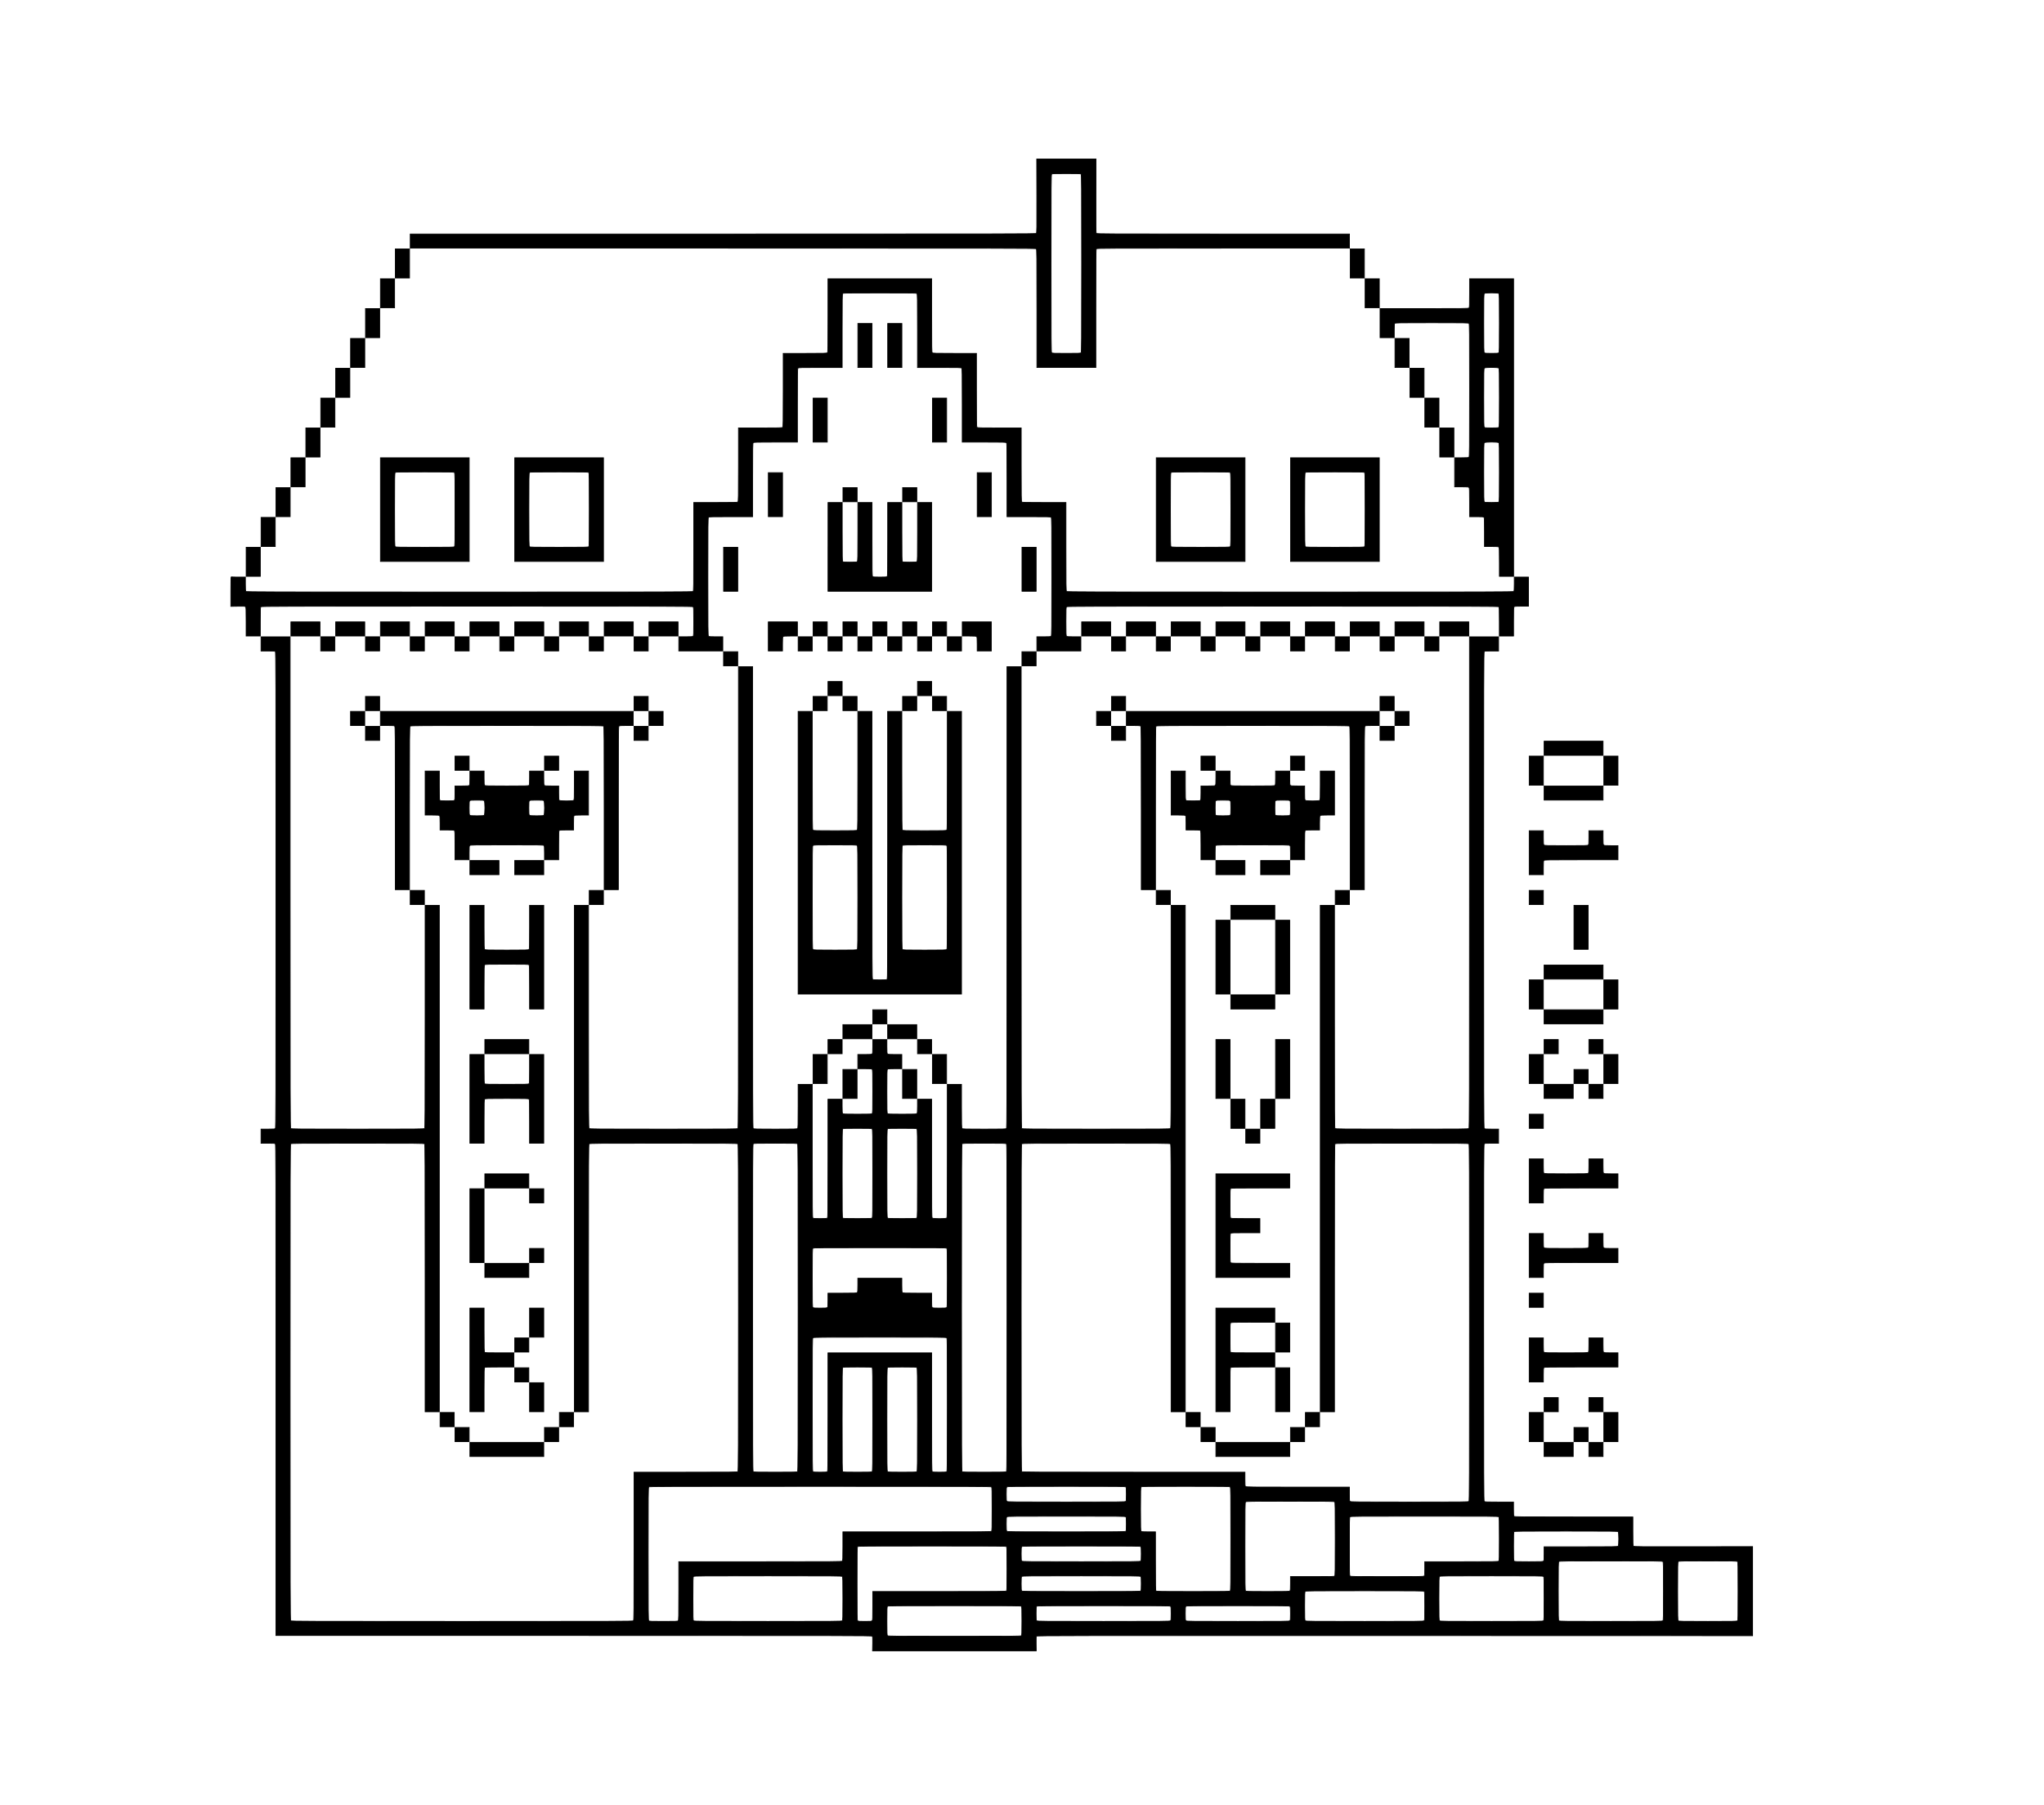 <?xml version="1.0" encoding="UTF-8" standalone="no"?>
<!-- Created with Inkscape (http://www.inkscape.org/) -->

<svg
   xmlns:dc="http://purl.org/dc/elements/1.1/"
   xmlns:cc="http://creativecommons.org/ns#"
   xmlns:rdf="http://www.w3.org/1999/02/22-rdf-syntax-ns#"
   xmlns:svg="http://www.w3.org/2000/svg"
   xmlns="http://www.w3.org/2000/svg"
   xmlns:sodipodi="http://sodipodi.sourceforge.net/DTD/sodipodi-0.dtd"
   xmlns:inkscape="http://www.inkscape.org/namespaces/inkscape"
   id="svg2"
   version="1.1"
   inkscape:version="0.48.4 r9939"
   width="5480"
   height="4840"
   sodipodi:docname="hackover-tshirt.svg">
  <defs
     id="defs6" />
  <sodipodi:namedview
     pagecolor="#ffffff"
     bordercolor="#666666"
     borderopacity="1"
     objecttolerance="10"
     gridtolerance="10"
     guidetolerance="10"
     inkscape:pageopacity="0"
     inkscape:pageshadow="2"
     inkscape:window-width="1920"
     inkscape:window-height="1021"
     id="namedview4"
     showgrid="false"
     inkscape:zoom="0.13791504"
     inkscape:cx="1735.5544"
     inkscape:cy="1991.1889"
     inkscape:window-x="0"
     inkscape:window-y="27"
     inkscape:window-maximized="1"
     inkscape:current-layer="svg2" />
  <g
     id="g3047"
     transform="translate(-1083.013,1.813)"
     style="fill:#000000;fill-opacity:1;stroke:#000000;stroke-opacity:1;stroke-width:2;stroke-miterlimit:4;stroke-dasharray:none">
    <path
       style="fill:#000000;fill-opacity:1;stroke:#000000;stroke-opacity:1;stroke-width:2;stroke-miterlimit:4;stroke-dasharray:none"
       d="m 3422.628,4405.851 c 0.269,-16.383 0.094,-19.085 -1.321,-20.501 -1.505,-1.505 -63.233,-1.631 -800.059,-1.631 l -798.429,0 0,-658.429 c 0,-597.238 -0.146,-658.575 -1.571,-660 -1.315,-1.315 -4.58,-1.571 -20,-1.571 l -18.429,0 0,-19 0,-19 18.429,0 c 15.42,0 18.685,-0.257 20,-1.571 1.425,-1.425 1.571,-60.892 1.571,-639.429 0,-578.537 -0.146,-638.003 -1.571,-639.429 -1.315,-1.315 -4.58,-1.571 -20,-1.571 l -18.429,0 0,-19 0,-19 39,0 39,0 0,658.429 c 0,597.238 0.146,658.575 1.571,660 1.417,1.417 19.074,1.571 179.429,1.571 160.355,0 178.012,-0.155 179.429,-1.571 1.422,-1.422 1.571,-30.035 1.571,-300 l 0,-298.429 19,0 19,0 0,679 0,679 -19,0 -19,0 0,-358.429 c 0,-324.511 -0.149,-358.577 -1.571,-360 -1.417,-1.417 -19.074,-1.571 -179.429,-1.571 -160.355,0 -178.012,0.155 -179.429,1.571 -1.425,1.425 -1.571,60.892 -1.571,639.429 0,578.537 0.146,638.003 1.571,639.429 1.424,1.424 44.528,1.571 459.428,1.571 414.9,0 458.005,-0.147 459.429,-1.571 1.418,-1.418 1.571,-20.944 1.571,-200 l 0,-198.429 138.429,0 c 124.511,0 138.587,-0.158 140,-1.571 1.424,-1.424 1.571,-42.71 1.571,-439.429 0,-396.719 -0.148,-438.005 -1.571,-439.429 -1.418,-1.418 -20.892,-1.571 -199.429,-1.571 -178.537,0 -198.011,0.153 -199.429,1.571 -1.423,1.423 -1.571,35.489 -1.571,360 l 0,358.429 -19,0 -19,0 0,-679 0,-679 19,0 19,0 0,298.429 c 0,269.965 0.15,298.578 1.571,300 1.418,1.418 20.892,1.571 199.429,1.571 178.537,0 198.011,-0.153 199.429,-1.571 1.425,-1.425 1.571,-59.126 1.571,-620 l 0,-618.429 19,0 19,0 0,618.429 c 0,560.874 0.146,618.575 1.571,620 1.392,1.392 8.165,1.571 59.429,1.571 51.264,0 58.036,-0.179 59.429,-1.571 1.393,-1.393 1.571,-8.216 1.571,-60 l 0,-58.429 19,0 19,0 0,178.429 c 0,160.874 0.155,178.583 1.571,180 1.311,1.311 4.528,1.571 19.429,1.571 14.9,0 18.117,-0.26 19.429,-1.571 1.415,-1.415 1.571,-17.307 1.571,-160 l 0,-158.429 19,0 19,0 0,18.429 c 0,15.42 0.257,18.685 1.571,20 1.373,1.373 6.346,1.571 39.429,1.571 33.082,0 38.055,-0.198 39.429,-1.571 1.392,-1.392 1.571,-8.165 1.571,-59.429 0,-51.264 -0.179,-58.036 -1.571,-59.429 -1.315,-1.315 -4.58,-1.571 -20,-1.571 l -18.429,0 0,-19 0,-19 18.429,0 c 15.42,0 18.685,-0.257 20,-1.571 1.315,-1.315 1.571,-4.58 1.571,-20 l 0,-18.429 19,0 19,0 0,18.429 c 0,15.42 0.257,18.685 1.571,20 1.315,1.315 4.58,1.571 20,1.571 l 18.429,0 0,19 0,19 -18.429,0 c -15.42,0 -18.685,0.257 -20,1.571 -1.392,1.392 -1.571,8.165 -1.571,59.429 0,51.264 0.179,58.036 1.571,59.429 1.373,1.373 6.346,1.571 39.429,1.571 33.082,0 38.055,-0.198 39.429,-1.571 1.315,-1.315 1.571,-4.58 1.571,-20 l 0,-18.429 19,0 19,0 0,158.429 c 0,142.693 0.156,158.585 1.571,160 2.333,2.333 36.524,2.333 38.857,0 1.417,-1.417 1.571,-19.126 1.571,-180 l 0,-178.429 19,0 19,0 0,58.429 c 0,51.783 0.179,58.607 1.571,60 1.392,1.392 8.165,1.571 59.429,1.571 51.264,0 58.036,-0.179 59.429,-1.571 1.425,-1.425 1.571,-59.126 1.571,-620 l 0,-618.429 19,0 19,0 0,618.429 c 0,560.874 0.146,618.575 1.571,620 1.418,1.418 20.892,1.571 199.429,1.571 178.537,0 198.011,-0.153 199.429,-1.571 1.421,-1.422 1.571,-30.035 1.571,-300 l 0,-298.429 19,0 19,0 0,679 0,679 -19,0 -19,0 0,-358.429 c 0,-324.511 -0.149,-358.577 -1.571,-360 -1.418,-1.418 -20.892,-1.571 -199.429,-1.571 -178.537,0 -198.011,0.153 -199.429,1.571 -1.424,1.424 -1.571,42.71 -1.571,439.429 0,396.719 0.148,438.005 1.571,439.429 1.422,1.421 30.035,1.571 300,1.571 l 298.429,0 0,18.429 c 0,15.42 0.257,18.685 1.571,20 1.413,1.413 15.489,1.571 140,1.571 l 138.429,0 0,18.429 c 0,15.42 0.257,18.685 1.571,20 1.415,1.415 17.255,1.571 159.429,1.571 142.173,0 158.013,-0.156 159.429,-1.571 1.424,-1.424 1.571,-46.346 1.571,-479.429 0,-433.082 -0.147,-478.004 -1.571,-479.429 -1.417,-1.417 -19.074,-1.571 -179.429,-1.571 -160.355,0 -178.012,0.155 -179.429,1.571 -1.423,1.423 -1.571,35.489 -1.571,360 l 0,358.429 -19,0 -19,0 0,-679 0,-679 19,0 19,0 0,298.429 c 0,269.965 0.15,298.578 1.571,300 1.417,1.417 19.074,1.571 179.429,1.571 160.355,0 178.012,-0.155 179.429,-1.571 1.425,-1.425 1.571,-62.762 1.571,-660 l 0,-658.429 39,0 39,0 0,19 0,19 -18.429,0 c -15.42,0 -18.685,0.257 -20,1.571 -1.425,1.425 -1.571,60.892 -1.571,639.429 0,578.537 0.146,638.003 1.571,639.429 1.315,1.315 4.58,1.571 20,1.571 l 18.429,0 0,19 0,19 -18.429,0 c -15.42,0 -18.685,0.257 -20,1.571 -1.424,1.424 -1.571,46.346 -1.571,479.429 0,433.082 0.147,478.004 1.571,479.429 1.374,1.374 6.398,1.571 40,1.571 l 38.429,0 0,18.429 c 0,15.42 0.257,18.685 1.571,20 1.415,1.415 17.307,1.571 160,1.571 l 158.429,0 0,38.429 c 0,33.696 0.195,38.623 1.581,40.009 1.43,1.43 16.752,1.556 160.5,1.321 l 158.919,-0.259 -1e-4,119.5 0,119.5 -958.927,-0.252 c -885.789,-0.232 -959.052,-0.127 -960.559,1.381 -1.418,1.418 -1.592,4.113 -1.323,20.503 l 0.309,18.87 -219.5,0 -219.5,0 0.309,-18.87 z m 398.619,-21.703 c 1.373,-1.373 1.571,-6.346 1.571,-39.429 0,-33.082 -0.198,-38.055 -1.571,-39.429 -1.417,-1.417 -19.074,-1.571 -179.429,-1.571 -160.355,0 -178.012,0.155 -179.429,1.571 -1.373,1.373 -1.571,6.346 -1.571,39.429 0,33.082 0.198,38.055 1.571,39.429 1.417,1.417 19.074,1.571 179.429,1.571 160.355,0 178.012,-0.155 179.429,-1.571 z m -920,-40 c 1.402,-1.402 1.571,-10.035 1.571,-80 l 0,-78.429 218.429,0 c 197.238,0 218.581,-0.152 220,-1.571 1.374,-1.374 1.571,-6.398 1.571,-40 l 0,-38.429 198.429,0 c 179.056,0 198.582,-0.153 200,-1.571 1.392,-1.392 1.571,-8.165 1.571,-59.429 0,-51.264 -0.179,-58.036 -1.571,-59.429 -1.424,-1.424 -44.528,-1.571 -459.429,-1.571 -414.9,0 -458.005,0.147 -459.429,1.571 -1.417,1.417 -1.571,19.074 -1.571,179.429 0,160.355 0.155,178.012 1.571,179.429 1.373,1.373 6.346,1.571 39.429,1.571 33.082,0 38.055,-0.198 39.429,-1.571 z m 440,0 c 1.392,-1.392 1.571,-8.165 1.571,-59.429 0,-51.264 -0.179,-58.036 -1.571,-59.429 -1.418,-1.418 -20.892,-1.571 -199.429,-1.571 -178.537,0 -198.011,0.153 -199.429,1.571 -1.392,1.392 -1.571,8.165 -1.571,59.429 0,51.264 0.179,58.036 1.571,59.429 1.418,1.418 20.892,1.571 199.429,1.571 178.537,0 198.011,-0.153 199.429,-1.571 z m 80,0 c 1.374,-1.374 1.571,-6.398 1.571,-40 l 0,-38.429 178.429,0 c 160.874,0 178.583,-0.155 180,-1.571 1.392,-1.392 1.571,-8.165 1.571,-59.429 0,-51.264 -0.179,-58.036 -1.571,-59.429 -1.418,-1.418 -20.892,-1.571 -199.429,-1.571 -178.537,0 -198.011,0.153 -199.429,1.571 -1.407,1.407 -1.571,11.801 -1.571,99.429 0,87.628 0.164,98.021 1.571,99.429 1.311,1.311 4.528,1.571 19.429,1.571 14.9,0 18.117,-0.26 19.429,-1.571 z m 800,0 c 1.311,-1.311 1.571,-4.528 1.571,-19.429 0,-14.9 -0.26,-18.117 -1.571,-19.429 -1.417,-1.417 -19.074,-1.571 -179.429,-1.571 -160.355,0 -178.012,0.155 -179.429,1.571 -1.311,1.311 -1.571,4.528 -1.571,19.429 0,14.9 0.26,18.117 1.571,19.429 1.417,1.417 19.074,1.571 179.429,1.571 160.355,0 178.012,-0.155 179.429,-1.571 z m 320,0 c 1.311,-1.311 1.571,-4.528 1.571,-19.429 0,-14.9 -0.26,-18.117 -1.571,-19.429 -1.413,-1.413 -15.437,-1.571 -139.429,-1.571 -123.991,0 -138.015,0.158 -139.429,1.571 -1.311,1.311 -1.571,4.528 -1.571,19.429 0,14.9 0.26,18.117 1.571,19.429 1.413,1.413 15.437,1.571 139.429,1.571 123.991,0 138.015,-0.158 139.429,-1.571 z m 360,0 c 1.373,-1.373 1.571,-6.346 1.571,-39.429 0,-33.082 -0.198,-38.055 -1.571,-39.429 -1.415,-1.415 -17.255,-1.571 -159.429,-1.571 -142.173,0 -158.013,0.156 -159.429,1.571 -1.373,1.373 -1.571,6.346 -1.571,39.429 0,33.082 0.198,38.055 1.571,39.429 1.415,1.415 17.255,1.571 159.429,1.571 142.173,0 158.013,-0.156 159.429,-1.571 z m 320,0 c 1.392,-1.392 1.571,-8.165 1.571,-59.429 0,-51.264 -0.179,-58.036 -1.571,-59.429 -1.413,-1.413 -15.437,-1.571 -139.429,-1.571 -123.991,0 -138.015,0.158 -139.429,1.571 -1.392,1.392 -1.571,8.165 -1.571,59.429 0,51.264 0.179,58.036 1.571,59.429 1.413,1.413 15.437,1.571 139.429,1.571 123.991,0 138.015,-0.158 139.429,-1.571 z m 320,0 c 1.402,-1.402 1.571,-9.983 1.571,-79.429 0,-69.446 -0.17,-78.027 -1.571,-79.429 -1.413,-1.413 -15.437,-1.571 -139.429,-1.571 -123.991,0 -138.015,0.158 -139.429,1.571 -1.402,1.402 -1.571,9.983 -1.571,79.429 0,69.446 0.17,78.027 1.571,79.429 1.413,1.413 15.437,1.571 139.429,1.571 123.991,0 138.015,-0.158 139.429,-1.571 z m 200,0 c 1.402,-1.402 1.571,-9.983 1.571,-79.429 0,-69.446 -0.17,-78.027 -1.571,-79.429 -1.402,-1.402 -9.983,-1.571 -79.429,-1.571 -69.446,0 -78.027,0.17 -79.429,1.571 -1.402,1.402 -1.571,9.983 -1.571,79.429 0,69.446 0.17,78.027 1.571,79.429 1.402,1.402 9.983,1.571 79.429,1.571 69.446,0 78.027,-0.17 79.429,-1.571 z m -1600,-80 c 1.311,-1.311 1.571,-4.528 1.571,-19.429 0,-14.9 -0.26,-18.117 -1.571,-19.429 -1.415,-1.415 -17.255,-1.571 -159.429,-1.571 -142.173,0 -158.013,0.156 -159.429,1.571 -1.311,1.311 -1.571,4.528 -1.571,19.429 0,14.9 0.26,18.117 1.571,19.429 1.415,1.415 17.255,1.571 159.429,1.571 142.173,0 158.013,-0.156 159.429,-1.571 z m 240,0 c 1.413,-1.413 1.571,-15.437 1.571,-139.429 0,-123.991 -0.158,-138.015 -1.571,-139.429 -1.411,-1.411 -13.619,-1.571 -119.429,-1.571 -105.809,0 -118.018,0.161 -119.429,1.571 -1.392,1.392 -1.571,8.165 -1.571,59.429 0,51.264 0.179,58.036 1.571,59.429 1.315,1.315 4.58,1.571 20,1.571 l 18.429,0 0,78.429 c 0,69.965 0.17,78.598 1.571,80 1.407,1.407 11.801,1.571 99.429,1.571 87.628,0 98.021,-0.164 99.429,-1.571 z m 160,0 c 1.315,-1.315 1.571,-4.58 1.571,-20 l 0,-18.429 58.429,0 c 51.783,0 58.607,-0.179 60,-1.571 1.407,-1.407 1.571,-11.801 1.571,-99.429 0,-87.628 -0.164,-98.021 -1.571,-99.429 -1.411,-1.411 -13.619,-1.571 -119.429,-1.571 -105.809,0 -118.018,0.161 -119.429,1.571 -1.411,1.411 -1.571,13.619 -1.571,119.429 0,105.809 0.161,118.018 1.571,119.429 1.392,1.392 8.165,1.571 59.429,1.571 51.264,0 58.036,-0.179 59.429,-1.571 z m 360,-40 c 1.315,-1.315 1.571,-4.58 1.571,-20 l 0,-18.429 98.429,0 c 88.147,0 98.593,-0.164 100,-1.571 1.392,-1.392 1.571,-8.165 1.571,-59.429 0,-51.264 -0.179,-58.036 -1.571,-59.429 -1.418,-1.418 -20.892,-1.571 -199.429,-1.571 -178.537,0 -198.011,0.153 -199.429,1.571 -1.402,1.402 -1.571,9.983 -1.571,79.429 0,69.446 0.17,78.027 1.571,79.429 1.407,1.407 11.801,1.571 99.429,1.571 87.628,0 98.021,-0.164 99.429,-1.571 z m -760,-40 c 1.311,-1.311 1.571,-4.528 1.571,-19.429 0,-14.9 -0.26,-18.117 -1.571,-19.429 -1.415,-1.415 -17.255,-1.571 -159.429,-1.571 -142.173,0 -158.013,0.156 -159.429,1.571 -1.311,1.311 -1.571,4.528 -1.571,19.429 0,14.9 0.26,18.117 1.571,19.429 1.415,1.415 17.255,1.571 159.429,1.571 142.173,0 158.013,-0.156 159.429,-1.571 z m 1080,0 c 1.315,-1.315 1.571,-4.58 1.571,-20 l 0,-18.429 98.429,0 c 88.147,0 98.593,-0.164 100,-1.571 2.333,-2.333 2.333,-36.524 0,-38.857 -1.413,-1.413 -15.437,-1.571 -139.429,-1.571 -123.991,0 -138.015,0.158 -139.429,1.571 -1.373,1.373 -1.571,6.346 -1.571,39.429 0,33.082 0.198,38.055 1.571,39.429 1.373,1.373 6.346,1.571 39.429,1.571 33.082,0 38.055,-0.198 39.429,-1.571 z m -1120,-80 c 1.311,-1.311 1.571,-4.528 1.571,-19.429 0,-14.9 -0.26,-18.117 -1.571,-19.429 -1.415,-1.415 -17.255,-1.571 -159.429,-1.571 -142.173,0 -158.013,0.156 -159.429,1.571 -1.311,1.311 -1.571,4.528 -1.571,19.429 0,14.9 0.26,18.117 1.571,19.429 1.415,1.415 17.255,1.571 159.429,1.571 142.173,0 158.013,-0.156 159.429,-1.571 z m 0,-80 c 1.311,-1.311 1.571,-4.528 1.571,-19.429 0,-14.9 -0.26,-18.117 -1.571,-19.429 -1.415,-1.415 -17.255,-1.571 -159.429,-1.571 -142.173,0 -158.013,0.156 -159.429,1.571 -1.311,1.311 -1.571,4.528 -1.571,19.429 0,14.9 0.26,18.117 1.571,19.429 1.415,1.415 17.255,1.571 159.429,1.571 142.173,0 158.013,-0.156 159.429,-1.571 z m -880,-80 c 1.424,-1.424 1.571,-42.71 1.571,-439.429 0,-396.719 -0.148,-438.005 -1.571,-439.429 -1.392,-1.392 -8.165,-1.571 -59.429,-1.571 -51.264,0 -58.036,0.179 -59.429,1.571 -1.424,1.424 -1.571,42.71 -1.571,439.429 0,396.719 0.148,438.005 1.571,439.429 1.392,1.392 8.165,1.571 59.429,1.571 51.264,0 58.036,-0.179 59.429,-1.571 z m 80,0 c 1.415,-1.415 1.571,-17.307 1.571,-160 l 0,-158.429 139,0 139,0 0,158.429 c 0,142.693 0.156,158.585 1.571,160 1.311,1.311 4.528,1.571 19.429,1.571 14.9,0 18.117,-0.26 19.429,-1.571 1.417,-1.417 1.571,-19.074 1.571,-179.429 0,-160.355 -0.155,-178.012 -1.571,-179.429 -1.417,-1.417 -19.074,-1.571 -179.429,-1.571 -160.355,0 -178.012,0.155 -179.429,1.571 -1.417,1.417 -1.571,19.074 -1.571,179.429 0,160.355 0.155,178.012 1.571,179.429 1.311,1.311 4.528,1.571 19.429,1.571 14.9,0 18.117,-0.26 19.429,-1.571 z m 120,0 c 1.413,-1.413 1.571,-15.437 1.571,-139.429 0,-123.991 -0.158,-138.015 -1.571,-139.429 -1.373,-1.373 -6.346,-1.571 -39.429,-1.571 -33.082,0 -38.055,0.198 -39.429,1.571 -1.413,1.413 -1.571,15.437 -1.571,139.429 0,123.991 0.158,138.015 1.571,139.429 1.373,1.373 6.346,1.571 39.429,1.571 33.082,0 38.055,-0.198 39.429,-1.571 z m 120,0 c 1.413,-1.413 1.571,-15.437 1.571,-139.429 0,-123.991 -0.158,-138.015 -1.571,-139.429 -1.373,-1.373 -6.346,-1.571 -39.429,-1.571 -33.082,0 -38.055,0.198 -39.429,1.571 -1.413,1.413 -1.571,15.437 -1.571,139.429 0,123.991 0.158,138.015 1.571,139.429 1.373,1.373 6.346,1.571 39.429,1.571 33.082,0 38.055,-0.198 39.429,-1.571 z m 240,0 c 1.424,-1.424 1.571,-42.71 1.571,-439.429 0,-396.719 -0.148,-438.005 -1.571,-439.429 -1.392,-1.392 -8.165,-1.571 -59.429,-1.571 -51.264,0 -58.036,0.179 -59.429,1.571 -1.424,1.424 -1.571,42.71 -1.571,439.429 0,396.719 0.148,438.005 1.571,439.429 1.392,1.392 8.165,1.571 59.429,1.571 51.264,0 58.036,-0.179 59.429,-1.571 z m -480,-440 c 1.315,-1.315 1.571,-4.58 1.571,-20 l 0,-18.429 38.429,0 c 33.602,0 38.626,-0.197 40,-1.571 1.315,-1.315 1.571,-4.58 1.571,-20 l 0,-18.429 59,0 59,0 0,18.429 c 0,15.42 0.257,18.685 1.571,20 1.374,1.374 6.398,1.571 40,1.571 l 38.429,0 0,18.429 c 0,15.42 0.257,18.685 1.571,20 1.311,1.311 4.528,1.571 19.429,1.571 14.9,0 18.117,-0.26 19.429,-1.571 1.402,-1.402 1.571,-9.983 1.571,-79.429 0,-69.446 -0.17,-78.027 -1.571,-79.429 -1.417,-1.417 -19.074,-1.571 -179.429,-1.571 -160.355,0 -178.012,0.155 -179.429,1.571 -1.402,1.402 -1.571,9.983 -1.571,79.429 0,69.446 0.17,78.027 1.571,79.429 1.311,1.311 4.528,1.571 19.429,1.571 14.9,0 18.117,-0.26 19.429,-1.571 z m 120,-240 c 1.411,-1.411 1.571,-13.619 1.571,-119.429 0,-105.809 -0.161,-118.018 -1.571,-119.429 -1.373,-1.373 -6.346,-1.571 -39.429,-1.571 -33.082,0 -38.055,0.198 -39.429,1.571 -1.411,1.411 -1.571,13.619 -1.571,119.429 0,105.809 0.161,118.018 1.571,119.429 1.373,1.373 6.346,1.571 39.429,1.571 33.082,0 38.055,-0.198 39.429,-1.571 z m 120,0 c 1.411,-1.411 1.571,-13.619 1.571,-119.429 0,-105.809 -0.161,-118.018 -1.571,-119.429 -1.373,-1.373 -6.346,-1.571 -39.429,-1.571 -33.082,0 -38.055,0.198 -39.429,1.571 -1.411,1.411 -1.571,13.619 -1.571,119.429 0,105.809 0.161,118.018 1.571,119.429 1.373,1.373 6.346,1.571 39.429,1.571 33.082,0 38.055,-0.198 39.429,-1.571 z m -1198.429,620.571 0,-19 99,0 99,0 0,19 0,19 -99,0 -99,0 0,-19 z m 2000,0 0,-19 99,0 99,0 0,19 0,19 -99,0 -99,0 0,-19 z m 880,0 0,-19 39,0 39,0 0,19 0,19 -39,0 -39,0 0,-19 z m 120,0 0,-19 19,0 19,0 0,19 0,19 -19,0 -19,0 0,-19 z m -3040,-40 0,-19 19,0 19,0 0,19 0,19 -19,0 -19,0 0,-19 z m 240,0 0,-19 19,0 19,0 0,19 0,19 -19,0 -19,0 0,-19 z m 1760,0 0,-19 19,0 19,0 0,19 0,19 -19,0 -19,0 0,-19 z m 240,0 0,-19 19,0 19,0 0,19 0,19 -19,0 -19,0 0,-19 z m 640,-20 0,-39 19,0 19,0 0,39 0,39 -19,0 -19,0 0,-39 z m 120,20 0,-19 19,0 19,0 0,19 0,19 -19,0 -19,0 0,-19 z m 80,-20 0,-39 19,0 19,0 0,39 0,39 -19,0 -19,0 0,-39 z m -3120,-20 0,-19 19,0 19,0 0,19 0,19 -19,0 -19,0 0,-19 z m 320,0 0,-19 19,0 19,0 0,19 0,19 -19,0 -19,0 0,-19 z m 1680,0 0,-19 19,0 19,0 0,19 0,19 -19,0 -19,0 0,-19 z m 320,0 0,-19 19,0 19,0 0,19 0,19 -19,0 -19,0 0,-19 z m -2240,-160 0,-139 19,0 19,0 0,58.429 c 0,51.783 0.179,58.607 1.571,60 1.374,1.374 6.398,1.571 40,1.571 l 38.428,0 0,19 0,19 -38.428,0 c -33.602,0 -38.626,0.197 -40,1.571 -1.393,1.393 -1.571,8.216 -1.571,60 l 0,58.429 -19,0 -19,0 0,-139 z m 160,100 0,-39 19,0 19,0 0,39 0,39 -19,0 -19,0 0,-39 z m 1840,-100 0,-139 79,0 79,0 0,19 0,19 -58.429,0 c -51.783,0 -58.607,0.179 -60,1.571 -1.373,1.373 -1.571,6.346 -1.571,39.429 0,33.082 0.198,38.055 1.571,39.429 1.393,1.393 8.216,1.571 60,1.571 l 58.429,0 0,19 0,19 -58.429,0 c -51.783,0 -58.607,0.179 -60,1.571 -1.393,1.393 -1.571,8.216 -1.571,60 l 0,58.429 -19,0 -19,0 0,-139 z m 160,80 0,-59 19,0 19,0 0,59 0,59 -19,0 -19,0 0,-59 z m 720,40 0,-19 19,0 19,0 0,19 0,19 -19,0 -19,0 0,-19 z m 120,0 0,-19 19,0 19,0 0,19 0,19 -19,0 -19,0 0,-19 z m -2880,-80 0,-19 19,0 19,0 0,19 0,19 -19,0 -19,0 0,-19 z m 2720,-40 0,-59 19,0 19,0 0,18.429 c 0,15.42 0.257,18.685 1.571,20 1.392,1.392 8.165,1.571 59.429,1.571 51.264,0 58.036,-0.179 59.429,-1.571 1.315,-1.315 1.571,-4.58 1.571,-20 l 0,-18.429 19,0 19,0 0,18.429 c 0,15.42 0.257,18.685 1.571,20 1.315,1.315 4.58,1.571 20,1.571 l 18.429,0 0,19 0,19 -98.429,0 c -88.147,0 -98.593,0.164 -100,1.571 -1.315,1.315 -1.571,4.58 -1.571,20 l 0,18.429 -19,0 -19,0 0,-59 z m -2720,-40 0,-19 19,0 19,0 0,19 0,19 -19,0 -19,0 0,-19 z m 2040,-20 0,-39 19,0 19,0 0,39 0,39 -19,0 -19,0 0,-39 z m -2000,-40 0,-39 19,0 19,0 0,39 0,39 -19,0 -19,0 0,-39 z m 2680,-60 0,-19 19,0 19,0 0,19 0,19 -19,0 -19,0 0,-19 z m -2800,-80 0,-19 59,0 59,0 0,19 0,19 -59,0 -59,0 0,-19 z m 1960,-120 0,-139 99,0 99,0 0,19 0,19 -78.429,0 c -69.965,0 -78.598,0.17 -80,1.571 -1.373,1.373 -1.571,6.346 -1.571,39.429 0,33.082 0.198,38.055 1.571,39.429 1.374,1.374 6.398,1.571 40,1.571 l 38.429,0 0,19 0,19 -38.429,0 c -33.602,0 -38.626,0.197 -40,1.571 -1.373,1.373 -1.571,6.346 -1.571,39.429 0,33.082 0.198,38.055 1.571,39.429 1.402,1.402 10.035,1.571 80,1.571 l 78.429,0 0,19 0,19 -99,0 -99,0 0,-139 z m 840,80 0,-59 19,0 19,0 0,18.429 c 0,15.42 0.257,18.685 1.571,20 1.392,1.392 8.165,1.571 59.429,1.571 51.264,0 58.036,-0.179 59.429,-1.571 1.315,-1.315 1.571,-4.58 1.571,-20 l 0,-18.429 19,0 19,0 0,18.429 c 0,15.42 0.257,18.685 1.571,20 1.315,1.315 4.58,1.571 20,1.571 l 18.429,0 0,19 0,19 -98.429,0 c -88.147,0 -98.593,0.164 -100,1.571 -1.315,1.315 -1.571,4.58 -1.571,20 l 0,18.429 -19,0 -19,0 0,-59 z m -2840,-80 0,-99 19,0 19,0 0,99 0,99 -19,0 -19,0 0,-99 z m 160,80 0,-19 19,0 19,0 0,19 0,19 -19,0 -19,0 0,-19 z m 0,-160 0,-19 19,0 19,0 0,19 0,19 -19,0 -19,0 0,-19 z m 2680,-40 0,-59 19,0 19,0 0,18.429 c 0,15.42 0.257,18.685 1.571,20 1.392,1.392 8.165,1.571 59.429,1.571 51.264,0 58.036,-0.179 59.429,-1.571 1.315,-1.315 1.571,-4.58 1.571,-20 l 0,-18.429 19,0 19,0 0,18.429 c 0,15.42 0.257,18.685 1.571,20 1.315,1.315 4.58,1.571 20,1.571 l 18.429,0 0,19 0,19 -98.429,0 c -88.147,0 -98.593,0.164 -100,1.571 -1.315,1.315 -1.571,4.58 -1.571,20 l 0,18.429 -19,0 -19,0 0,-59 z m -2800,0 0,-19 59,0 59,0 0,19 0,19 -59,0 -59,0 0,-19 z m -40,-220 0,-119 19,0 19,0 0,38.429 c 0,33.602 0.197,38.626 1.571,40 1.392,1.392 8.165,1.571 59.428,1.571 51.264,0 58.036,-0.179 59.429,-1.571 1.374,-1.374 1.571,-6.398 1.571,-40 l 0,-38.429 19,0 19,0 0,119 0,119 -19,0 -19,0 0,-58.429 c 0,-51.783 -0.179,-58.607 -1.571,-60 -1.392,-1.392 -8.165,-1.571 -59.429,-1.571 -51.264,0 -58.036,0.179 -59.428,1.571 -1.393,1.393 -1.571,8.216 -1.571,60 l 0,58.429 -19,0 -19,0 0,-119 z m 2080,100 0,-19 19,0 19,0 0,19 0,19 -19,0 -19,0 0,-19 z m -40,-60 0,-39 19,0 19,0 0,39 0,39 -19,0 -19,0 0,-39 z m 80,0 0,-39 19,0 19,0 0,39 0,39 -19,0 -19,0 0,-39 z m 720,20 0,-19 19,0 19,0 0,19 0,19 -19,0 -19,0 0,-19 z m -1840,-100 0,-39 19,0 19,0 0,39 0,39 -19,0 -19,0 0,-39 z m 160,0 0,-39 19,0 19,0 0,39 0,39 -19,0 -19,0 0,-39 z m 840,-40 0,-79 19,0 19,0 0,79 0,79 -19,0 -19,0 0,-79 z m 160,0 0,-79 19,0 19,0 0,79 0,79 -19,0 -19,0 0,-79 z m 720,60 0,-19 39,0 39,0 0,19 0,19 -39,0 -39,0 0,-19 z m 120,0 0,-19 19,0 19,0 0,19 0,19 -19,0 -19,0 0,-19 z m -2080,-60 0,-39 19,0 19,0 0,39 0,39 -19,0 -19,0 0,-39 z m 320,0 0,-39 19,0 19,0 0,39 0,39 -19,0 -19,0 0,-39 z m 1600,0 0,-39 19,0 19,0 0,39 0,39 -19,0 -19,0 0,-39 z m 120,20 0,-19 19,0 19,0 0,19 0,19 -19,0 -19,0 0,-19 z m 80,-20 0,-39 19,0 19,0 0,39 0,39 -19,0 -19,0 0,-39 z m -3000,-60 0,-19 59,0 59,0 0,19 0,19 -59,0 -59,0 0,-19 z m 920,0 0,-19 19,0 19,0 0,19 0,19 -19,0 -19,0 0,-19 z m 240,0 0,-19 19,0 19,0 0,19 0,19 -19,0 -19,0 0,-19 z m 1680,0 0,-19 19,0 19,0 0,19 0,19 -19,0 -19,0 0,-19 z m 120,0 0,-19 19,0 19,0 0,19 0,19 -19,0 -19,0 0,-19 z m -2000,-40 0,-19 39,0 39,0 0,19 0,19 -39,0 -39,0 0,-19 z m 120,0 0,-19 39,0 39,0 0,19 0,19 -39,0 -39,0 0,-19 z m -40,-40 0,-19 19,0 19,0 0,19 0,19 -19,0 -19,0 0,-19 z m 1800,0 0,-19 79,0 79,0 0,19 0,19 -79,0 -79,0 0,-19 z m -2880,-160 0,-139 19,0 19,0 0,58.429 c 0,51.783 0.179,58.607 1.571,60 1.392,1.392 8.165,1.571 59.428,1.571 51.264,0 58.036,-0.179 59.429,-1.571 1.393,-1.393 1.571,-8.216 1.571,-60 l 0,-58.429 19,0 19,0 0,139 0,139 -19,0 -19,0 0,-58.429 c 0,-51.783 -0.179,-58.607 -1.571,-60 -1.392,-1.392 -8.165,-1.571 -59.429,-1.571 -51.264,0 -58.036,0.179 -59.428,1.571 -1.393,1.393 -1.571,8.216 -1.571,60 l 0,58.429 -19,0 -19,0 0,-139 z m 2040,120 0,-19 59,0 59,0 0,19 0,19 -59,0 -59,0 0,-19 z m 800,-20 0,-39 19,0 19,0 0,39 0,39 -19,0 -19,0 0,-39 z m 200,0 0,-39 19,0 19,0 0,39 0,39 -19,0 -19,0 0,-39 z m -2160,-380 0,-379 19,0 19,0 0,158.429 c 0,142.693 0.156,158.585 1.571,160 1.392,1.392 8.165,1.571 59.429,1.571 51.264,0 58.036,-0.179 59.429,-1.571 1.415,-1.415 1.571,-17.307 1.571,-160 l 0,-158.429 19,0 19,0 0,358.429 c 0,324.511 0.149,358.577 1.571,360 1.311,1.311 4.528,1.571 19.429,1.571 14.9,0 18.117,-0.26 19.429,-1.571 1.423,-1.423 1.571,-35.489 1.571,-360 l 0,-358.429 19,0 19,0 0,158.429 c 0,142.693 0.156,158.585 1.571,160 1.392,1.392 8.165,1.571 59.429,1.571 51.264,0 58.036,-0.179 59.429,-1.571 1.415,-1.415 1.571,-17.307 1.571,-160 l 0,-158.429 19,0 19,0 0,379 0,379 -219,0 -219,0 0,-379 z m 158.429,259.429 c 1.413,-1.413 1.571,-15.437 1.571,-139.429 0,-123.991 -0.158,-138.015 -1.571,-139.429 -1.392,-1.392 -8.165,-1.571 -59.429,-1.571 -51.264,0 -58.036,0.179 -59.429,1.571 -1.413,1.413 -1.571,15.437 -1.571,139.429 0,123.991 0.158,138.015 1.571,139.429 1.392,1.392 8.165,1.571 59.429,1.571 51.264,0 58.036,-0.179 59.429,-1.571 z m 240,0 c 1.413,-1.413 1.571,-15.437 1.571,-139.429 0,-123.991 -0.158,-138.015 -1.571,-139.429 -1.392,-1.392 -8.165,-1.571 -59.429,-1.571 -51.264,0 -58.036,0.179 -59.429,1.571 -1.413,1.413 -1.571,15.437 -1.571,139.429 0,123.991 0.158,138.015 1.571,139.429 1.392,1.392 8.165,1.571 59.429,1.571 51.264,0 58.036,-0.179 59.429,-1.571 z m 721.571,20.571 0,-99 19,0 19,0 0,99 0,99 -19,0 -19,0 0,-99 z m 160,0 0,-99 19,0 19,0 0,99 0,99 -19,0 -19,0 0,-99 z m 720,40 0,-19 79,0 79,0 0,19 0,19 -79,0 -79,0 0,-19 z m 80,-120 0,-59 19,0 19,0 0,59 0,59 -19,0 -19,0 0,-59 z m -920,-40 0,-19 59,0 59,0 0,19 0,19 -59,0 -59,0 0,-19 z m -2200,-40 0,-19 19,0 19,0 0,19 0,19 -19,0 -19,0 0,-19 z m 480,0 0,-19 19,0 19,0 0,19 0,19 -19,0 -19,0 0,-19 z m 1520,0 0,-19 19,0 19,0 0,19 0,19 -19,0 -19,0 0,-19 z m 480,0 0,-19 19,0 19,0 0,19 0,19 -19,0 -19,0 0,-19 z m 520,0 0,-19 19,0 19,0 0,19 0,19 -19,0 -19,0 0,-19 z m -3040,-239.429 c 0,-197.238 -0.152,-218.581 -1.571,-220 -1.315,-1.315 -4.58,-1.571 -20,-1.571 l -18.429,0 0,-19 0,-19 339,0 339,0 0,19 0,19 -18.429,0 c -15.42,0 -18.685,0.257 -20,1.571 -1.419,1.419 -1.571,22.762 -1.571,220 l 0,218.429 -19,0 -19,0 0,-218.429 c 0,-197.238 -0.152,-218.581 -1.571,-220 -1.42,-1.42 -26.346,-1.571 -259.429,-1.571 -233.082,0 -258.008,0.151 -259.428,1.571 -1.419,1.419 -1.571,22.762 -1.571,220 l 0,218.429 -19,0 -19,0 0,-218.429 z m 2000,0 c 0,-197.238 -0.152,-218.581 -1.571,-220 -1.315,-1.315 -4.58,-1.571 -20,-1.571 l -18.429,0 0,-19 0,-19 339,0 339,0 0,19 0,19 -18.429,0 c -15.42,0 -18.685,0.257 -20,1.571 -1.419,1.419 -1.571,22.762 -1.571,220 l 0,218.429 -19,0 -19,0 0,-218.429 c 0,-197.238 -0.152,-218.581 -1.571,-220 -1.421,-1.42 -26.346,-1.571 -259.429,-1.571 -233.082,0 -258.008,0.151 -259.429,1.571 -1.419,1.419 -1.571,22.762 -1.571,220 l 0,218.429 -19,0 -19,0 0,-218.429 z m -1800,159.429 0,-19 39,0 39,0 0,19 0,19 -39,0 -39,0 0,-19 z m 120,0 0,-19 39,0 39,0 0,19 0,19 -39,0 -39,0 0,-19 z m 1880,0 0,-19 39,0 39,0 0,19 0,19 -39,0 -39,0 0,-19 z m 120,0 0,-19 39,0 39,0 0,19 0,19 -39,0 -39,0 0,-19 z m 720,-40 0,-59 19,0 19,0 0,18.429 c 0,15.42 0.257,18.685 1.571,20 1.392,1.392 8.165,1.571 59.429,1.571 51.264,0 58.036,-0.179 59.429,-1.571 1.315,-1.315 1.571,-4.58 1.571,-20 l 0,-18.429 19,0 19,0 0,18.429 c 0,15.42 0.257,18.685 1.571,20 1.315,1.315 4.58,1.571 20,1.571 l 18.429,0 0,19 0,19 -98.429,0 c -88.147,0 -98.593,0.164 -100,1.571 -1.315,1.315 -1.571,4.58 -1.571,20 l 0,18.429 -19,0 -19,0 0,-59 z m -2880,-19.429 c 0,-33.602 -0.197,-38.626 -1.571,-40 -1.315,-1.315 -4.58,-1.571 -20,-1.571 l -18.429,0 0,-18.429 c 0,-15.42 -0.257,-18.685 -1.571,-20 -1.315,-1.315 -4.58,-1.571 -20,-1.571 l -18.429,0 0,-59 0,-59 19,0 19,0 0,38.429 c 0,33.602 0.197,38.626 1.571,40 1.311,1.311 4.528,1.571 19.428,1.571 14.9,0 18.117,-0.26 19.429,-1.571 1.315,-1.315 1.571,-4.58 1.571,-20 l 0,-18.429 18.429,0 c 15.42,0 18.685,-0.257 20,-1.571 1.315,-1.315 1.571,-4.58 1.571,-20 l 0,-18.429 19,0 19,0 0,18.429 c 0,15.42 0.257,18.685 1.571,20 1.392,1.392 8.165,1.571 59.428,1.571 51.264,0 58.036,-0.179 59.429,-1.571 1.315,-1.315 1.571,-4.58 1.571,-20 l 0,-18.429 19,0 19,0 0,18.429 c 0,15.42 0.257,18.685 1.571,20 1.315,1.315 4.58,1.571 20,1.571 l 18.428,0 0,18.429 c 0,15.42 0.257,18.685 1.571,20 2.333,2.333 36.524,2.333 38.857,0 1.374,-1.374 1.571,-6.398 1.571,-40 l 0,-38.429 19,0 19,0 0,59 0,59 -18.428,0 c -15.42,0 -18.685,0.257 -20,1.571 -1.315,1.315 -1.571,4.58 -1.571,20 l 0,18.429 -18.428,0 c -15.42,0 -18.685,0.257 -20,1.571 -1.374,1.374 -1.571,6.398 -1.571,40 l 0,38.429 -19,0 -19,0 0,-18.429 c 0,-15.42 -0.257,-18.685 -1.571,-20 -1.407,-1.407 -11.801,-1.571 -99.429,-1.571 -87.628,0 -98.021,0.164 -99.428,1.571 -1.315,1.315 -1.571,4.58 -1.571,20 l 0,18.429 -19,0 -19,0 0,-38.429 z m 78.429,-81.143 c 2.333,-2.333 2.333,-36.524 0,-38.857 -1.311,-1.311 -4.528,-1.571 -19.429,-1.571 -14.9,0 -18.117,0.26 -19.428,1.571 -1.311,1.311 -1.571,4.528 -1.571,19.429 0,14.9 0.26,18.117 1.571,19.429 1.311,1.311 4.528,1.571 19.428,1.571 14.9,0 18.117,-0.26 19.429,-1.571 z m 160,0 c 2.333,-2.333 2.333,-36.524 0,-38.857 -1.311,-1.311 -4.528,-1.571 -19.429,-1.571 -14.9,0 -18.117,0.26 -19.428,1.571 -1.311,1.311 -1.571,4.528 -1.571,19.429 0,14.9 0.26,18.117 1.571,19.429 1.311,1.311 4.528,1.571 19.428,1.571 14.9,0 18.117,-0.26 19.429,-1.571 z m 1761.571,81.143 c 0,-33.602 -0.197,-38.626 -1.571,-40 -1.315,-1.315 -4.58,-1.571 -20,-1.571 l -18.429,0 0,-18.429 c 0,-15.42 -0.257,-18.685 -1.571,-20 -1.315,-1.315 -4.58,-1.571 -20,-1.571 l -18.429,0 0,-59 0,-59 19,0 19,0 0,38.429 c 0,33.602 0.197,38.626 1.571,40 1.311,1.311 4.528,1.571 19.429,1.571 14.9,0 18.117,-0.26 19.429,-1.571 1.315,-1.315 1.571,-4.58 1.571,-20 l 0,-18.429 18.429,0 c 15.42,0 18.685,-0.257 20,-1.571 1.315,-1.315 1.571,-4.58 1.571,-20 l 0,-18.429 19,0 19,0 0,18.429 c 0,15.42 0.257,18.685 1.571,20 1.392,1.392 8.165,1.571 59.429,1.571 51.264,0 58.036,-0.179 59.429,-1.571 1.315,-1.315 1.571,-4.58 1.571,-20 l 0,-18.429 19,0 19,0 0,18.429 c 0,15.42 0.257,18.685 1.571,20 1.315,1.315 4.58,1.571 20,1.571 l 18.429,0 0,18.429 c 0,15.42 0.257,18.685 1.571,20 2.333,2.333 36.524,2.333 38.857,0 1.374,-1.374 1.571,-6.398 1.571,-40 l 0,-38.429 19,0 19,0 0,59 0,59 -18.429,0 c -15.42,0 -18.685,0.257 -20,1.571 -1.315,1.315 -1.571,4.58 -1.571,20 l 0,18.429 -18.429,0 c -15.42,0 -18.685,0.257 -20,1.571 -1.374,1.374 -1.571,6.398 -1.571,40 l 0,38.429 -19,0 -19,0 0,-18.429 c 0,-15.42 -0.257,-18.685 -1.571,-20 -1.407,-1.407 -11.801,-1.571 -99.429,-1.571 -87.628,0 -98.021,0.164 -99.429,1.571 -1.315,1.315 -1.571,4.58 -1.571,20 l 0,18.429 -19,0 -19,0 0,-38.429 z m 78.429,-81.143 c 1.311,-1.311 1.571,-4.528 1.571,-19.429 0,-14.9 -0.26,-18.117 -1.571,-19.429 -1.311,-1.311 -4.528,-1.571 -19.429,-1.571 -14.9,0 -18.117,0.26 -19.429,1.571 -1.311,1.311 -1.571,4.528 -1.571,19.429 0,14.9 0.26,18.117 1.571,19.429 1.311,1.311 4.528,1.571 19.429,1.571 14.9,0 18.117,-0.26 19.429,-1.571 z m 160,0 c 1.311,-1.311 1.571,-4.528 1.571,-19.429 0,-14.9 -0.26,-18.117 -1.571,-19.429 -1.311,-1.311 -4.528,-1.571 -19.429,-1.571 -14.9,0 -18.117,0.26 -19.429,1.571 -1.311,1.311 -1.571,4.528 -1.571,19.429 0,14.9 0.26,18.117 1.571,19.429 1.311,1.311 4.528,1.571 19.429,1.571 14.9,0 18.117,-0.26 19.429,-1.571 z m 681.571,-59.429 0,-19 79,0 79,0 0,19 0,19 -79,0 -79,0 0,-19 z m -40,-60 0,-39 19,0 19,0 0,39 0,39 -19,0 -19,0 0,-39 z m 200,0 0,-39 19,0 19,0 0,39 0,39 -19,0 -19,0 0,-39 z m -3080,-20 0,-19 19,0 19,0 0,19 0,19 -19,0 -19,0 0,-19 z m 240,0 0,-19 19,0 19,0 0,19 0,19 -19,0 -19,0 0,-19 z m 1760,0 0,-19 19,0 19,0 0,19 0,19 -19,0 -19,0 0,-19 z m 240,0 0,-19 19,0 19,0 0,19 0,19 -19,0 -19,0 0,-19 z m 680,-40 0,-19 79,0 79,0 0,19 0,19 -79,0 -79,0 0,-19 z m -3160,-40 0,-19 19,0 19,0 0,19 0,19 -19,0 -19,0 0,-19 z m 720,0 0,-19 19,0 19,0 0,19 0,19 -19,0 -19,0 0,-19 z m 1280,0 0,-19 19,0 19,0 0,19 0,19 -19,0 -19,0 0,-19 z m 720,0 0,-19 19,0 19,0 0,19 0,19 -19,0 -19,0 0,-19 z m -2760,-40 0,-19 19,0 19,0 0,19 0,19 -19,0 -19,0 0,-19 z m 800,0 0,-19 19,0 19,0 0,19 0,19 -19,0 -19,0 0,-19 z m 1200,0 0,-19 19,0 19,0 0,19 0,19 -19,0 -19,0 0,-19 z m 800,0 0,-19 19,0 19,0 0,19 0,19 -19,0 -19,0 0,-19 z m -2760,-40 0,-19 19,0 19,0 0,19 0,19 -19,0 -19,0 0,-19 z m 720,0 0,-19 19,0 19,0 0,19 0,19 -19,0 -19,0 0,-19 z m 480,0 0,-19 19,0 19,0 0,19 0,19 -19,0 -19,0 0,-19 z m 80,0 0,-19 19,0 19,0 0,19 0,19 -19,0 -19,0 0,-19 z m 160,0 0,-19 19,0 19,0 0,19 0,19 -19,0 -19,0 0,-19 z m 80,0 0,-19 19,0 19,0 0,19 0,19 -19,0 -19,0 0,-19 z m 480,0 0,-19 19,0 19,0 0,19 0,19 -19,0 -19,0 0,-19 z m 720,0 0,-19 19,0 19,0 0,19 0,19 -19,0 -19,0 0,-19 z m -1480,-40 0,-19 19,0 19,0 0,19 0,19 -19,0 -19,0 0,-19 z m 240,0 0,-19 19,0 19,0 0,19 0,19 -19,0 -19,0 0,-19 z m -520,-80 0,-19 19,0 19,0 0,19 0,19 -19,0 -19,0 0,-19 z m 800,0 0,-19 19,0 19,0 0,19 0,19 -19,0 -19,0 0,-19 z m -1880,-40 0,-19 19,0 19,0 0,19 0,19 -19,0 -19,0 0,-19 z m 120,0 0,-19 19,0 19,0 0,19 0,19 -19,0 -19,0 0,-19 z m 120,0 0,-19 19,0 19,0 0,19 0,19 -19,0 -19,0 0,-19 z m 120,0 0,-19 19,0 19,0 0,19 0,19 -19,0 -19,0 0,-19 z m 120,0 0,-19 19,0 19,0 0,19 0,19 -19,0 -19,0 0,-19 z m 120,0 0,-19 19,0 19,0 0,19 0,19 -19,0 -19,0 0,-19 z m 120,0 0,-19 19,0 19,0 0,19 0,19 -19,0 -19,0 0,-19 z m 120,0 0,-19 19,0 19,0 0,19 0,19 -19,0 -19,0 0,-19 z m 120,0 0,-19 18.429,0 c 15.42,0 18.685,-0.257 20,-1.571 1.373,-1.373 1.571,-6.346 1.571,-39.429 0,-33.082 -0.198,-38.055 -1.571,-39.429 -1.425,-1.425 -55.437,-1.571 -579.429,-1.571 -523.991,0 -578.004,0.146 -579.428,1.571 -1.374,1.374 -1.571,6.398 -1.571,40 l 0,38.429 -19,0 -19,0 0,-38.429 c 0,-34.194 -0.18,-38.608 -1.631,-40.059 -1.416,-1.416 -4.118,-1.59 -20.501,-1.321 l -18.87,0.309 10e-4,-39.857 c 0,-35.933 0.157,-39.797 1.583,-39.25 0.87,0.334 9.645,0.607 19.5,0.607 l 17.918,0 0,18.429 c 0,15.42 0.257,18.685 1.571,20 1.425,1.425 57.255,1.571 599.428,1.571 542.173,0 598.004,-0.146 599.429,-1.571 1.411,-1.411 1.571,-13.671 1.571,-120 l 0,-118.429 58.429,0 c 51.783,0 58.607,-0.179 60,-1.571 1.407,-1.407 1.571,-11.853 1.571,-100 l 0,-98.429 58.429,0 c 51.783,0 58.607,-0.179 60,-1.571 1.407,-1.407 1.571,-11.853 1.571,-100 l 0,-98.429 58.429,0 c 51.783,0 58.607,-0.179 60,-1.571 1.407,-1.407 1.571,-11.853 1.571,-100 l 0,-98.429 139,0 139,0 0,98.429 c 0,88.147 0.164,98.593 1.571,100 1.393,1.393 8.216,1.571 60,1.571 l 58.429,0 0,98.429 c 0,88.147 0.164,98.593 1.571,100 1.393,1.393 8.216,1.571 60,1.571 l 58.429,0 0,98.429 c 0,88.147 0.164,98.593 1.571,100 1.393,1.393 8.216,1.571 60,1.571 l 58.429,0 0,118.429 c 0,106.329 0.161,118.589 1.571,120 1.425,1.425 57.255,1.571 599.429,1.571 542.173,0 598.004,-0.146 599.429,-1.571 1.315,-1.315 1.571,-4.58 1.571,-20 l 0,-18.429 19,0 19,0 0,39 0,39 -18.429,0 c -15.42,0 -18.685,0.257 -20,1.571 -1.374,1.374 -1.571,6.398 -1.571,40 l 0,38.429 -19,0 -19,0 0,-38.429 c 0,-33.602 -0.197,-38.626 -1.571,-40 -1.425,-1.425 -55.437,-1.571 -579.429,-1.571 -523.991,0 -578.004,0.146 -579.429,1.571 -1.373,1.373 -1.571,6.346 -1.571,39.429 0,33.082 0.198,38.055 1.571,39.429 1.315,1.315 4.58,1.571 20,1.571 l 18.429,0 0,19 0,19 -59,0 -59,0 0,-19 0,-19 18.429,0 c 15.42,0 18.685,-0.257 20,-1.571 1.415,-1.415 1.571,-17.255 1.571,-159.429 0,-142.173 -0.156,-158.013 -1.571,-159.429 -1.393,-1.393 -8.216,-1.571 -60,-1.571 l -58.429,0 0,-98.429 c 0,-88.147 -0.164,-98.593 -1.571,-100 -1.393,-1.393 -8.216,-1.571 -60,-1.571 l -58.429,0 0,-98.429 c 0,-88.147 -0.164,-98.593 -1.571,-100 -1.393,-1.393 -8.216,-1.571 -60,-1.571 l -58.429,0 0,-98.429 c 0,-88.147 -0.164,-98.593 -1.571,-100 -1.407,-1.407 -11.801,-1.571 -99.429,-1.571 -87.628,0 -98.021,0.164 -99.429,1.571 -1.407,1.407 -1.571,11.853 -1.571,100 l 0,98.429 -58.429,0 c -51.783,0 -58.607,0.179 -60,1.571 -1.407,1.407 -1.571,11.853 -1.571,100 l 0,98.429 -58.429,0 c -51.783,0 -58.607,0.179 -60,1.571 -1.407,1.407 -1.571,11.853 -1.571,100 l 0,98.429 -58.429,0 c -51.783,0 -58.607,0.179 -60,1.571 -1.415,1.415 -1.571,17.255 -1.571,159.429 0,142.173 0.156,158.013 1.571,159.429 1.315,1.315 4.58,1.571 20,1.571 l 18.429,0 0,19 0,19 -59,0 -59,0 0,-19 z m 240,-20 0,-39 39,0 39,0 0,19 0,19 -18.429,0 c -15.42,0 -18.685,0.257 -20,1.571 -1.315,1.315 -1.571,4.58 -1.571,20 l 0,18.429 -19,0 -19,0 0,-39 z m 80,20 0,-19 19,0 19,0 0,19 0,19 -19,0 -19,0 0,-19 z m 80,0 0,-19 19,0 19,0 0,19 0,19 -19,0 -19,0 0,-19 z m 80,0 0,-19 19,0 19,0 0,19 0,19 -19,0 -19,0 0,-19 z m 80,0 0,-19 19,0 19,0 0,19 0,19 -19,0 -19,0 0,-19 z m 80,0 0,-19 19,0 19,0 0,19 0,19 -19,0 -19,0 0,-19 z m 80,0 0,-19 19,0 19,0 0,19 0,19 -19,0 -19,0 0,-19 z m 80,0.571 c 0,-15.42 -0.257,-18.685 -1.571,-20 -1.315,-1.315 -4.58,-1.571 -20,-1.571 l -18.429,0 0,-19 0,-19 39,0 39,0 0,39 0,39 -19,0 -19,0 0,-18.429 z m 360,-0.571 0,-19 19,0 19,0 0,19 0,19 -19,0 -19,0 0,-19 z m 120,0 0,-19 19,0 19,0 0,19 0,19 -19,0 -19,0 0,-19 z m 120,0 0,-19 19,0 19,0 0,19 0,19 -19,0 -19,0 0,-19 z m 120,0 0,-19 19,0 19,0 0,19 0,19 -19,0 -19,0 0,-19 z m 120,0 0,-19 19,0 19,0 0,19 0,19 -19,0 -19,0 0,-19 z m 120,0 0,-19 19,0 19,0 0,19 0,19 -19,0 -19,0 0,-19 z m 120,0 0,-19 19,0 19,0 0,19 0,19 -19,0 -19,0 0,-19 z m 120,0 0,-19 19,0 19,0 0,19 0,19 -19,0 -19,0 0,-19 z m -3040,-40 0,-19 39,0 39,0 0,19 0,19 -39,0 -39,0 0,-19 z m 120,0 0,-19 39,0 39,0 0,19 0,19 -39,0 -39,0 0,-19 z m 120,0 0,-19 39,0 39,0 0,19 0,19 -39,0 -39,0 0,-19 z m 120,0 0,-19 39,0 39,0 0,19 0,19 -39,0 -39,0 0,-19 z m 120,0 0,-19 39,0 39,0 0,19 0,19 -39,0 -39,0 0,-19 z m 120,0 0,-19 39,0 39,0 0,19 0,19 -39,0 -39,0 0,-19 z m 120,0 0,-19 39,0 39,0 0,19 0,19 -39,0 -39,0 0,-19 z m 120,0 0,-19 39,0 39,0 0,19 0,19 -39,0 -39,0 0,-19 z m 120,0 0,-19 39,0 39,0 0,19 0,19 -39,0 -39,0 0,-19 z m 440,0 0,-19 19,0 19,0 0,19 0,19 -19,0 -19,0 0,-19 z m 80,0 0,-19 19,0 19,0 0,19 0,19 -19,0 -19,0 0,-19 z m 80,0 0,-19 19,0 19,0 0,19 0,19 -19,0 -19,0 0,-19 z m 80,0 0,-19 19,0 19,0 0,19 0,19 -19,0 -19,0 0,-19 z m 80,0 0,-19 19,0 19,0 0,19 0,19 -19,0 -19,0 0,-19 z m 400,0 0,-19 39,0 39,0 0,19 0,19 -39,0 -39,0 0,-19 z m 120,0 0,-19 39,0 39,0 0,19 0,19 -39,0 -39,0 0,-19 z m 120,0 0,-19 39,0 39,0 0,19 0,19 -39,0 -39,0 0,-19 z m 120,0 0,-19 39,0 39,0 0,19 0,19 -39,0 -39,0 0,-19 z m 120,0 0,-19 39,0 39,0 0,19 0,19 -39,0 -39,0 0,-19 z m 120,0 0,-19 39,0 39,0 0,19 0,19 -39,0 -39,0 0,-19 z m 120,0 0,-19 39,0 39,0 0,19 0,19 -39,0 -39,0 0,-19 z m 120,0 0,-19 39,0 39,0 0,19 0,19 -39,0 -39,0 0,-19 z m 120,0 0,-19 39,0 39,0 0,19 0,19 -39,0 -39,0 0,-19 z m -1920,-160 0,-59 19,0 19,0 0,59 0,59 -19,0 -19,0 0,-59 z m 280,-60 0,-119 19,0 19,0 0,78.429 c 0,69.965 0.17,78.598 1.571,80 1.311,1.311 4.528,1.571 19.429,1.571 14.9,0 18.117,-0.26 19.429,-1.571 1.402,-1.402 1.571,-10.035 1.571,-80 l 0,-78.429 19,0 19,0 0,98.429 c 0,88.147 0.164,98.593 1.571,100 1.311,1.311 4.528,1.571 19.429,1.571 14.9,0 18.117,-0.26 19.429,-1.571 1.407,-1.407 1.571,-11.853 1.571,-100 l 0,-98.429 19,0 19,0 0,78.429 c 0,69.965 0.17,78.598 1.571,80 1.311,1.311 4.528,1.571 19.429,1.571 14.9,0 18.117,-0.26 19.429,-1.571 1.402,-1.402 1.571,-10.035 1.571,-80 l 0,-78.429 19,0 19,0 0,119 0,119 -139,0 -139,0 0,-119 z m 520,60 0,-59 19,0 19,0 0,59 0,59 -19,0 -19,0 0,-59 z m -2080,-20 0,-39 19,0 19,0 0,39 0,39 -19,0 -19,0 0,-39 z m 3360,0.571 c 0,-33.602 -0.197,-38.626 -1.571,-40 -1.315,-1.315 -4.58,-1.571 -20,-1.571 l -18.429,0 0,-38.429 c 0,-33.602 -0.197,-38.626 -1.571,-40 -1.315,-1.315 -4.58,-1.571 -20,-1.571 l -18.429,0 0,-38.429 c 0,-33.602 -0.197,-38.626 -1.571,-40 -1.315,-1.315 -4.58,-1.571 -20,-1.571 l -18.429,0 0,-39 0,-39 18.429,0 c 15.42,0 18.685,-0.257 20,-1.571 1.417,-1.417 1.571,-19.074 1.571,-179.429 0,-160.355 -0.155,-178.012 -1.571,-179.429 -1.407,-1.407 -11.801,-1.571 -99.429,-1.571 -87.628,0 -98.021,0.164 -99.429,1.571 -1.315,1.315 -1.571,4.58 -1.571,20 l 0,18.429 -19,0 -19,0 0,-39 0,-39 118.429,0 c 106.329,0 118.589,-0.161 120,-1.571 1.374,-1.374 1.571,-6.398 1.571,-40 l 0,-38.429 59,0 59,0 0,399 0,399 -19,0 -19,0 0,-38.429 z m -1.571,-161.143 c 1.402,-1.402 1.571,-9.983 1.571,-79.429 0,-69.446 -0.17,-78.027 -1.571,-79.429 -2.333,-2.333 -36.524,-2.333 -38.857,0 -1.402,1.402 -1.571,9.983 -1.571,79.429 0,69.446 0.17,78.027 1.571,79.429 1.311,1.311 4.528,1.571 19.429,1.571 14.9,0 18.117,-0.26 19.429,-1.571 z m 0,-200 c 1.402,-1.402 1.571,-9.983 1.571,-79.429 0,-69.446 -0.17,-78.027 -1.571,-79.429 -2.333,-2.333 -36.524,-2.333 -38.857,0 -1.402,1.402 -1.571,9.983 -1.571,79.429 0,69.446 0.17,78.027 1.571,79.429 1.311,1.311 4.528,1.571 19.429,1.571 14.9,0 18.117,-0.26 19.429,-1.571 z m 0,-200 c 1.402,-1.402 1.571,-9.983 1.571,-79.429 0,-69.446 -0.17,-78.027 -1.571,-79.429 -2.333,-2.333 -36.524,-2.333 -38.857,0 -1.402,1.402 -1.571,9.983 -1.571,79.429 0,69.446 0.17,78.027 1.571,79.429 1.311,1.311 4.528,1.571 19.429,1.571 14.9,0 18.117,-0.26 19.429,-1.571 z m -2998.429,420.571 0,-139 119,0 119,0 0,139 0,139 -119,0 -119,0 0,-139 z m 198.429,99.429 c 1.407,-1.407 1.571,-11.801 1.571,-99.429 0,-87.628 -0.164,-98.021 -1.571,-99.429 -1.402,-1.402 -9.983,-1.571 -79.429,-1.571 -69.446,0 -78.027,0.17 -79.428,1.571 -1.407,1.407 -1.571,11.801 -1.571,99.429 0,87.628 0.164,98.021 1.571,99.429 1.402,1.402 9.983,1.571 79.428,1.571 69.446,0 78.027,-0.17 79.429,-1.571 z m 161.571,-99.429 0,-139 119,0 119,0 0,139 0,139 -119,0 -119,0 0,-139 z m 198.429,99.429 c 1.407,-1.407 1.571,-11.801 1.571,-99.429 0,-87.628 -0.164,-98.021 -1.571,-99.429 -1.402,-1.402 -9.983,-1.571 -79.429,-1.571 -69.446,0 -78.027,0.17 -79.428,1.571 -1.407,1.407 -1.571,11.801 -1.571,99.429 0,87.628 0.164,98.021 1.571,99.429 1.402,1.402 9.983,1.571 79.428,1.571 69.446,0 78.027,-0.17 79.429,-1.571 z m 1521.571,-99.429 0,-139 119,0 119,0 0,139 0,139 -119,0 -119,0 0,-139 z m 198.429,99.429 c 1.407,-1.407 1.571,-11.801 1.571,-99.429 0,-87.628 -0.164,-98.021 -1.571,-99.429 -1.402,-1.402 -9.983,-1.571 -79.429,-1.571 -69.446,0 -78.027,0.17 -79.429,1.571 -1.407,1.407 -1.571,11.801 -1.571,99.429 0,87.628 0.164,98.021 1.571,99.429 1.402,1.402 9.983,1.571 79.429,1.571 69.446,0 78.027,-0.17 79.429,-1.571 z m 161.571,-99.429 0,-139 119,0 119,0 0,139 0,139 -119,0 -119,0 0,-139 z m 198.429,99.429 c 1.407,-1.407 1.571,-11.801 1.571,-99.429 0,-87.628 -0.164,-98.021 -1.571,-99.429 -1.402,-1.402 -9.983,-1.571 -79.429,-1.571 -69.446,0 -78.027,0.17 -79.429,1.571 -1.407,1.407 -1.571,11.801 -1.571,99.429 0,87.628 0.164,98.021 1.571,99.429 1.402,1.402 9.983,1.571 79.429,1.571 69.446,0 78.027,-0.17 79.429,-1.571 z m -2958.429,-39.429 0,-39 19,0 19,0 0,39 0,39 -19,0 -19,0 0,-39 z m 40,-80 0,-39 19,0 19,0 0,39 0,39 -19,0 -19,0 0,-39 z m 1320,-20 0,-59 19,0 19,0 0,59 0,59 -19,0 -19,0 0,-59 z m 560,0 0,-59 19,0 19,0 0,59 0,59 -19,0 -19,0 0,-59 z m -360,0 0,-19 19,0 19,0 0,19 0,19 -19,0 -19,0 0,-19 z m 160,0 0,-19 19,0 19,0 0,19 0,19 -19,0 -19,0 0,-19 z m -1640,-60 0,-39 19,0 19,0 0,39 0,39 -19,0 -19,0 0,-39 z m 40,-80 0,-39 19,0 19,0 0,39 0,39 -19,0 -19,0 0,-39 z m 3040,0 0,-39 19,0 19,0 0,39 0,39 -19,0 -19,0 0,-39 z m -1680,-60 0,-59 19,0 19,0 0,59 0,59 -19,0 -19,0 0,-59 z m 320,0 0,-59 19,0 19,0 0,59 0,59 -19,0 -19,0 0,-59 z m -1640,-20 0,-39 19,0 19,0 0,39 0,39 -19,0 -19,0 0,-39 z m 2960,0 0,-39 19,0 19,0 0,39 0,39 -19,0 -19,0 0,-39 z m -2920,-80 0,-39 19,0 19,0 0,39 0,39 -19,0 -19,0 0,-39 z m 2880,0 0,-39 19,0 19,0 0,39 0,39 -19,0 -19,0 0,-39 z m -2840,-80 0,-39 19,0 19,0 0,39 0,39 -19,0 -19,0 0,-39 z m 1360,-20 0,-59 19,0 19,0 0,59 0,59 -19,0 -19,0 0,-59 z m 80,0 0,-59 19,0 19,0 0,59 0,59 -19,0 -19,0 0,-59 z m 400,-99.429 c 0,-142.693 -0.156,-158.585 -1.571,-160 -1.426,-1.426 -79.126,-1.571 -840,-1.571 l -838.429,0 0,-19 0,-19 838.429,0 c 764.084,0 838.569,-0.141 840.014,-1.586 1.43,-1.43 1.56,-11.307 1.321,-100.5 l -0.264,-98.914 79.5,0 79.5,0 -0.264,98.914 c -0.238,89.193 -0.108,99.07 1.321,100.5 1.441,1.441 32.39,1.586 340.014,1.586 l 338.429,0 0,19 0,19 -338.429,0 c -306.329,0 -338.578,0.149 -340,1.571 -1.415,1.415 -1.571,17.307 -1.571,160 l 0,158.429 -79,0 -79,0 0,-158.429 z m 118.429,118.857 c 1.42,-1.42 1.571,-24.528 1.571,-239.429 0,-214.9 -0.152,-238.009 -1.571,-239.429 -1.373,-1.373 -6.346,-1.571 -39.429,-1.571 -33.082,0 -38.055,0.198 -39.429,1.571 -1.42,1.42 -1.571,24.528 -1.571,239.429 0,214.9 0.152,238.009 1.571,239.429 1.373,1.373 6.346,1.571 39.429,1.571 33.082,0 38.055,-0.198 39.429,-1.571 z m 841.571,0.571 0,-39 19,0 19,0 0,39 0,39 -19,0 -19,0 0,-39 z m -2760,-80 0,-39 19,0 19,0 0,39 0,39 -19,0 -19,0 0,-39 z m 40,-80 0,-39 19,0 19,0 0,39 0,39 -19,0 -19,0 0,-39 z m 2640,0 0,-39 19,0 19,0 0,39 0,39 -19,0 -19,0 0,-39 z m -2600,-80 0,-39 19,0 19,0 0,39 0,39 -19,0 -19,0 0,-39 z m 2560,0 0,-39 19,0 19,0 0,39 0,39 -19,0 -19,0 0,-39 z"
       id="path3049"
       inkscape:connector-curvature="0" />
  </g>
</svg>
